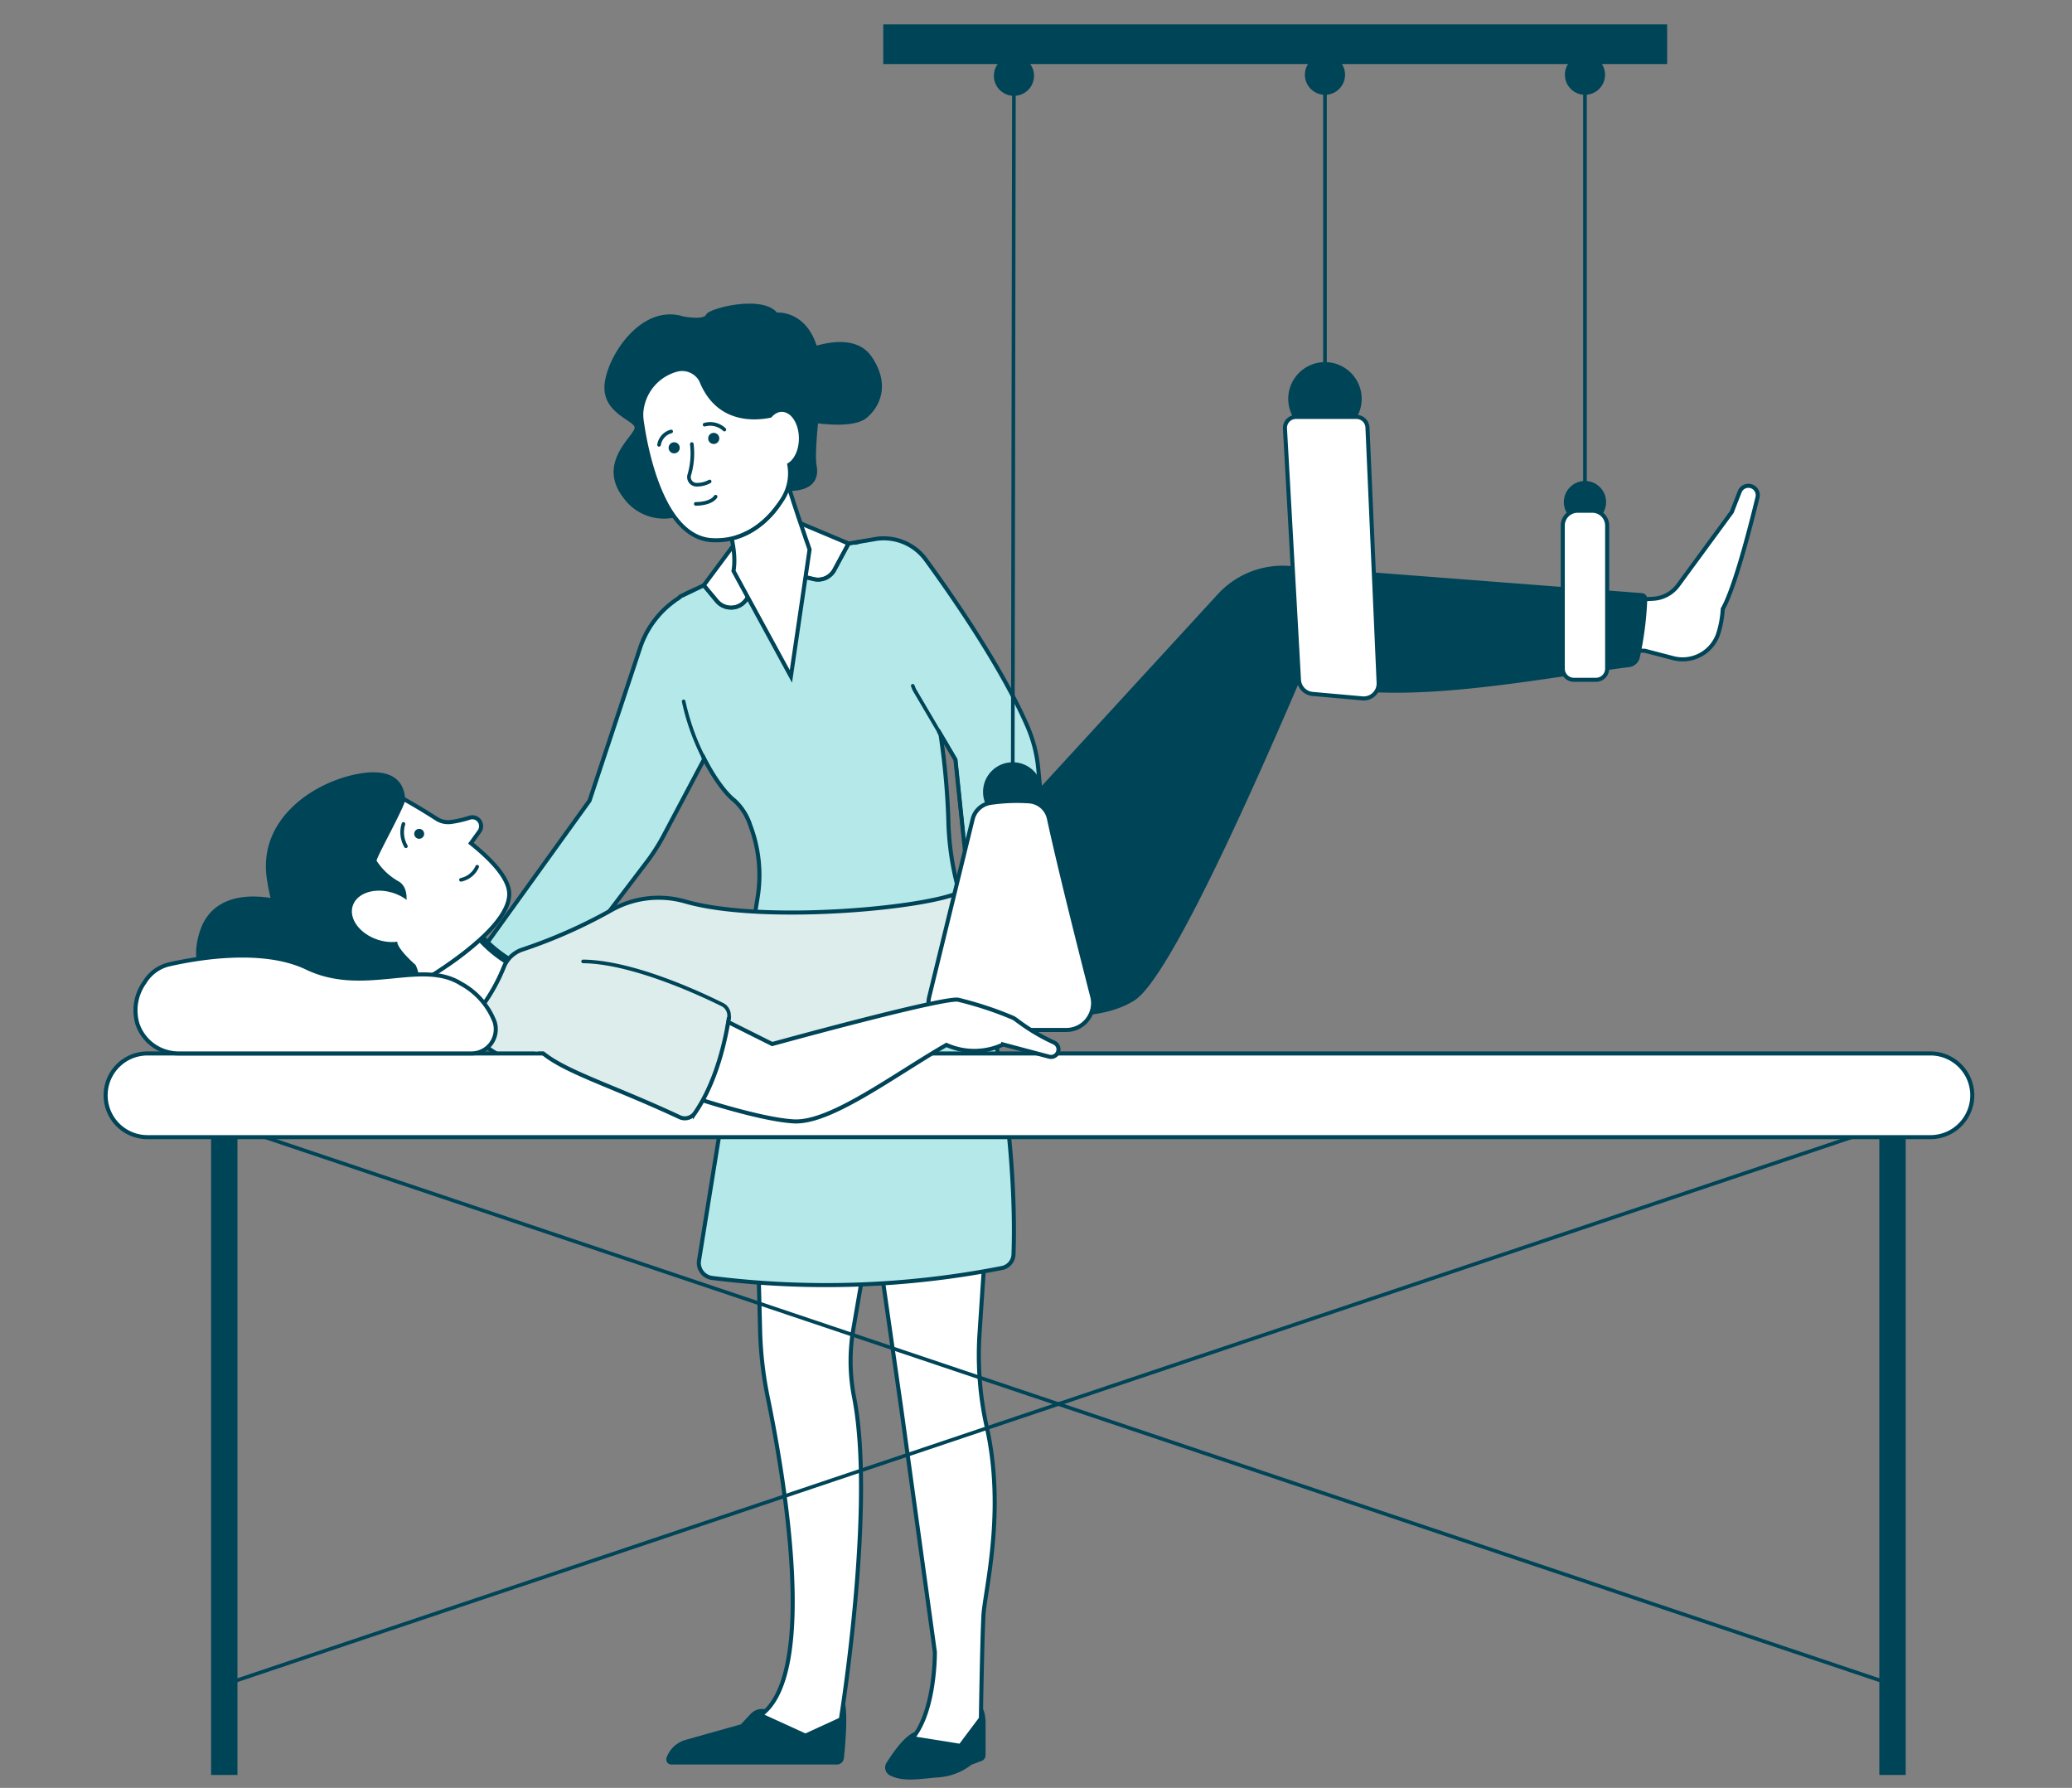 <?xml version="1.0" encoding="UTF-8"?> <svg xmlns="http://www.w3.org/2000/svg" xmlns:xlink="http://www.w3.org/1999/xlink" width="255" height="220" viewBox="0 0 255 220"><rect x="0" y="0" width="255" height="220" fill="#808080" stroke="none"/><defs><clipPath id="clip-path"><rect id="Rectangle_38149" data-name="Rectangle 38149" width="255" height="220" transform="translate(-10789 7267)" fill="#fff" opacity="0.5"></rect></clipPath></defs><g id="feature-photo-3" transform="translate(10789 -7267)" clip-path="url(#clip-path)"><g id="Group_108667" data-name="Group 108667" transform="translate(-11821 5686.995)"><g id="Group_106301" data-name="Group 106301" transform="translate(0.299 -7.749)"><path id="Path_300201" data-name="Path 300201" d="M389.529,136.575a1.075,1.075,0,0,1-.392-1.513c.725-1.167,2.127-3.2,3.372-3.759,1.486-1.156,4.054.761,4.705.507s1.917-2.855,3-3.578,1.121,1.808,1.121,1.808v4.06a.768.768,0,0,1-.5.719l-1.237.464a7.445,7.445,0,0,1-4.087,1.556C393.418,136.992,391.194,137.474,389.529,136.575Z" transform="translate(751.661 1669.621)" fill="#004458"></path><path id="Path_300202" data-name="Path 300202" d="M386.282,129.756a1.906,1.906,0,0,1,2.224-.433,1.828,1.828,0,0,1,.771.678c.651,1.061,4.479,1.319,6-.5s1.544-2.69,2.4-1.593c.678.87.28,5.437.087,7.288a.871.871,0,0,1-.868.779H376.539a.633.633,0,0,1-.6-.847h0a3.523,3.523,0,0,1,2.36-2.191l6.791-1.909Z" transform="translate(737.795 1668.905)" fill="#004458"></path></g><g id="Group_106315" data-name="Group 106315" transform="translate(3281.121 3942)"><path id="Path_300199" data-name="Path 300199" d="M380.353,87.939l.888,34.656a46.78,46.78,0,0,0,.942,8.218c1.964,9.523,6.225,34.094-.884,39.1l5.517,2.523,4.361-2s4.249-26.174,1.637-39.613a23.216,23.216,0,0,1-.108-8.369l3.517-20.433Z" transform="translate(-2536.816 -2320.857)" fill="#fff" stroke="#004458" stroke-width="0.5"></path><path id="Path_300200" data-name="Path 300200" d="M387.514,96.258l3.994,27.848,4.106,29.74s.1,7.148-2.741,10.615l5.884.946,2.523-3.363s.144-9.511.315-12.717c.154-2.87,2.755-12.778.4-23.183a40.631,40.631,0,0,1-.87-11.659l1.212-18.227Z" transform="translate(-2529.683 -2312.571)" fill="#fff" stroke="#004458" stroke-width="0.5"></path><path id="Path_300203" data-name="Path 300203" d="M390.26,59.679l-.325.15a11.607,11.607,0,0,0-6.156,6.89l-6.228,18.812-14.573,20.247L370.9,111.1l13.679-18a23.793,23.793,0,0,0,2.084-3.257l5.886-11.108Z" transform="translate(-2554.12 -2349.004)" fill="#b5e8e9" stroke="#004458" stroke-width="0.5"></path><path id="Path_300204" data-name="Path 300204" d="M375.963,63.613l10.3-4.938,14.5-2.208a89.633,89.633,0,0,1,8.184,34.575,35.157,35.157,0,0,0,1.513,9.545c6.754,22.018,6.693,39.153,6.507,43.99a1.757,1.757,0,0,1-1.409,1.655,112.13,112.13,0,0,1-35.673,1.228,1.869,1.869,0,0,1-1.619-2.154l7.2-44.6a17.184,17.184,0,0,0-.886-8.918,7.145,7.145,0,0,0-1.926-3.058c-2.381-1.822-6.305-8.689-6.691-15.273A62.872,62.872,0,0,1,375.963,63.613Z" transform="translate(-2541.358 -2352.203)" fill="#b5e8e9" stroke="#004458" stroke-width="0.5"></path><path id="Path_300206" data-name="Path 300206" d="M386.694,56.965l2.359-.411a6.4,6.4,0,0,1,6.265,2.529c3.349,4.589,9.369,13.277,12.517,20.535a17.081,17.081,0,0,1,1.317,5.138l2.088,21.533-9.856.575-2.417-23.168L393.9,75.076Z" transform="translate(-2530.5 -2352.212)" fill="#b5e8e9" stroke="#004458" stroke-width="0.5"></path><path id="Path_300208" data-name="Path 300208" d="M383.372,63.9l-.85,1.164a2.282,2.282,0,0,1-3.595.114l-1.6-1.924,3.581-4.818,7.882-3,6.357,2.675L393.4,61.352a2.281,2.281,0,0,1-2.545,1.138l-2.651-.639Z" transform="translate(-2539.835 -2353.226)" fill="#fff" stroke="#004458" stroke-width="0.5"></path><path id="Path_300209" data-name="Path 300209" d="M380.789,65.112a2.493,2.493,0,0,1-1.922-.9l-1.6-1.924a.224.224,0,0,1,.343-.287l1.6,1.924a2.058,2.058,0,0,0,3.243-.1l.85-1.164a.213.213,0,0,1,.094-.074l4.834-2.05a.232.232,0,0,1,.138-.012l2.651.639a2.061,2.061,0,0,0,2.3-1.026l1.625-3.022-.307-.13a.223.223,0,0,1,.172-.411l.535.224a.225.225,0,0,1,.11.313l-1.741,3.238a2.507,2.507,0,0,1-2.794,1.249l-2.577-.621-4.709,2-.816,1.114a2.483,2.483,0,0,1-1.942,1.024Z" transform="translate(-2539.946 -2352.115)" fill="#004458"></path><path id="Path_300210" data-name="Path 300210" d="M377.642,53.7s3.8,6.856,3.026,11.309l7.062,12.966,2.3-15.619s-2.565-7.237-3.353-10.443Z" transform="translate(-2539.516 -2356.739)" fill="#fff" stroke="#004458" stroke-width="0.5"></path><path id="Path_300211" data-name="Path 300211" d="M383.269,45.55s6.341-3.048,8.828.595.84,6.377-.631,7.567-5.17.806-6.894.525S383.269,45.55,383.269,45.55Z" transform="translate(-2533.957 -2364.266)" fill="#004458"></path><path id="Path_300212" data-name="Path 300212" d="M381.582,67.627a6.133,6.133,0,0,1-8.038-1.735c-3.469-4.467,1.629-7.828,1.365-8.722s-4.1-1.814-3.679-5.373,4.573-9.812,9.669-8.235c0,0,2.523.5,2.838-.25s6.874-2.431,8.691-.224c0,0,6.495-.579,5.339,11.034,0,0-.771,6.148-.455,7.794s-.457,3.118-3.363,3.118l-4.415-1.3Z" transform="translate(-2545.933 -2366.621)" fill="#004458"></path><path id="Path_300213" data-name="Path 300213" d="M373.545,50.82a4.741,4.741,0,0,0-.032,1.483c.385,2.832,2.345,14.455,8.683,14.778,4.433.226,7.2-2.732,8.665-5.048a5.929,5.929,0,0,0,.679-4.866l-.814-2.748-.106-3s-7.092,2.733-9.772-3.992a2.654,2.654,0,0,0-3.048-1.313A5.893,5.893,0,0,0,373.545,50.82Z" transform="translate(-2543.672 -2362.608)" fill="#fff" stroke="#004458" stroke-width="0.5"></path><path id="Path_300214" data-name="Path 300214" d="M379.4,58.739a.223.223,0,0,1-.062-.437,9.861,9.861,0,0,0,5.166-3.92.223.223,0,0,1,.363.259,10.3,10.3,0,0,1-5.4,4.088A.225.225,0,0,1,379.4,58.739Z" transform="translate(-2537.982 -2354.373)" fill="#004458"></path><path id="Path_300215" data-name="Path 300215" d="M385.289,51.93c0,1.8-.942,3.267-2.1,3.267s-2.1-1.463-2.1-3.267.942-3.269,2.1-3.269S385.289,50.124,385.289,51.93Z" transform="translate(-2536.089 -2359.978)" fill="#fff"></path><circle id="Ellipse_11832" data-name="Ellipse 11832" cx="0.685" cy="0.685" r="0.685" transform="translate(-2166.837 -2307.576)" fill="#004458"></circle><circle id="Ellipse_11833" data-name="Ellipse 11833" cx="0.685" cy="0.685" r="0.685" transform="translate(-2161.967 -2308.733)" fill="#004458"></circle><path id="Path_300216" data-name="Path 300216" d="M377.457,55.989h0a1.161,1.161,0,0,1-1.112-1.483,9.191,9.191,0,0,0,.307-3.715.223.223,0,0,1,.439-.076,9.486,9.486,0,0,1-.317,3.914.713.713,0,0,0,.683.912h0a3.08,3.08,0,0,0,1.5-.365.223.223,0,0,1,.238.377A3.514,3.514,0,0,1,377.457,55.989Z" transform="translate(-2540.854 -2358.116)" fill="#004458"></path><path id="Path_300217" data-name="Path 300217" d="M374.68,51.85l-.036,0a.222.222,0,0,1-.186-.255,2.238,2.238,0,0,1,1.669-1.83.223.223,0,1,1,.08.439,1.815,1.815,0,0,0-1.307,1.463A.223.223,0,0,1,374.68,51.85Z" transform="translate(-2542.69 -2358.887)" fill="#004458"></path><path id="Path_300218" data-name="Path 300218" d="M379.921,50.435a.219.219,0,0,1-.168-.078,2.33,2.33,0,0,0-2.206-.533.224.224,0,0,1-.122-.431,2.749,2.749,0,0,1,2.665.673.224.224,0,0,1-.17.369Z" transform="translate(-2539.893 -2359.346)" fill="#004458"></path><path id="Path_300219" data-name="Path 300219" d="M376.935,55.116a.224.224,0,0,1,0-.447c.293,0,1.782-.038,2.275-.792a.224.224,0,0,1,.375.244C378.98,55.044,377.4,55.116,376.935,55.116Z" transform="translate(-2540.443 -2354.884)" fill="#004458"></path><path id="Path_300220" data-name="Path 300220" d="M366.716,78.914a15.7,15.7,0,0,0,8.337,8.267l-5.744,6.794-11.7-5.744Z" transform="translate(-2559.47 -2329.846)" fill="#fff" stroke="#004458" stroke-width="1"></path><path id="Path_300221" data-name="Path 300221" d="M363.233,93.881a22.417,22.417,0,0,0,3.938-6.451,3.72,3.72,0,0,1,2.321-2.088,62.943,62.943,0,0,0,10.9-4.838,11.833,11.833,0,0,1,9.048-1.056c9.583,2.766,30.1.8,33.938-1.21l-1.583,15.928c-11.283,5.7-33.112,6.667-49.333,5.669a12.274,12.274,0,0,1-9.257-4.164A1.282,1.282,0,0,1,363.233,93.881Z" transform="translate(-2554.246 -2330.519)" fill="#dcedec" stroke="#004458" stroke-width="0.5"></path><path id="Path_300222" data-name="Path 300222" d="M433.826,67.443l5.477-.325a4.084,4.084,0,0,0,3.048-1.659l6.609-9.016.974-2.491a1.152,1.152,0,0,1,1.072-.733h0a1.152,1.152,0,0,1,1.12,1.421c-.786,3.249-2.786,11.136-4.275,13.726a12.558,12.558,0,0,1-.553,3.044,4.62,4.62,0,0,1-5.565,3.012l-3.457-.9-5.85-.194Z" transform="translate(-2484.952 -2355.437)" fill="#fff" stroke="#004458" stroke-width="0.5"></path><path id="Path_300223" data-name="Path 300223" d="M477.172,62.278a39.834,39.834,0,0,1-.936,7.233,1.534,1.534,0,0,1-1.285,1.112c-12.571,1.593-29.345,5.206-40.519,1.617-7.567,17.655-16.5,36.98-20.387,39.409-5.756,3.595-15.449.982-15.449.982l-4.94-17.587L424.32,61.651a10.829,10.829,0,0,1,8.81-3.473L476.5,61.519A.724.724,0,0,1,477.172,62.278Z" transform="translate(-2523.566 -2350.531)" fill="#004458"></path><path id="Path_300224" data-name="Path 300224" d="M372.114,78.266l1.032-1.427a1.119,1.119,0,0,0-.064-1.417,1.093,1.093,0,0,0-1.146-.289,12.964,12.964,0,0,1-2.277.521,2.619,2.619,0,0,1-1.78-.4c-2.78-1.794-5.13-3.028-5.13-3.028l-8.968,6.026,1.122,12.19,10.018,5.535s11.84-6.515,11.91-11.419C376.859,82.649,374.727,80.356,372.114,78.266Z" transform="translate(-2563.281 -2336.505)" fill="#fff" stroke="#004458" stroke-width="0.5"></path><path id="Path_300225" data-name="Path 300225" d="M361.657,84.776a.224.224,0,0,1-.128-.407,37.011,37.011,0,0,0,4.227-3.353.223.223,0,0,1,.305.325,37.671,37.671,0,0,1-4.277,3.4A.235.235,0,0,1,361.657,84.776Z" transform="translate(-2555.659 -2327.813)" fill="#004458"></path><path id="Path_300226" data-name="Path 300226" d="M360.692,74.981a.61.61,0,1,1-.611-.611A.609.609,0,0,1,360.692,74.981Z" transform="translate(-2557.613 -2334.372)" fill="#004458"></path><path id="Path_300227" data-name="Path 300227" d="M359.3,77.15a.224.224,0,0,1-.19-.108,3.639,3.639,0,0,1-.323-2.942.226.226,0,0,1,.287-.134.223.223,0,0,1,.134.285h0a3.247,3.247,0,0,0,.283,2.557.226.226,0,0,1-.192.341Z" transform="translate(-2558.465 -2334.787)" fill="#004458"></path><path id="Path_300228" data-name="Path 300228" d="M362.464,78.65a.224.224,0,0,1-.042-.443,2.6,2.6,0,0,0,1.83-1.473.224.224,0,0,1,.417.164,3.025,3.025,0,0,1-2.164,1.748Z" transform="translate(-2554.856 -2332.159)" fill="#004458"></path><path id="Path_300229" data-name="Path 300229" d="M367.258,88.384s1.142-2.942-.533-4.046a7.664,7.664,0,0,1-2.776-2.575c-.054-.367,3.567-6.848,3.517-7.5s-.1-4.168-5.619-3.222-12.595,5.535-11.385,13.066,3.976,10.736,5.92,12.313,8.477,2.942,11.331,2c2.541-.946,1.034-3.836,1.034-3.836s-2.122-1.838-2.251-2.784A11.88,11.88,0,0,1,367.258,88.384Z" transform="translate(-2566.723 -2337.843)" fill="#004458"></path><path id="Path_300230" data-name="Path 300230" d="M356.835,79.08s-8.407-2.681-10.4,3.888,3.834,8.144,5.517,8.617,7.3-1.577,7.986-4.78S356.835,79.08,356.835,79.08Z" transform="translate(-2571.011 -2330.219)" fill="#004458"></path><path id="Path_300231" data-name="Path 300231" d="M360.691,78.454c2.23.715,3.625,2.583,3.116,4.178s-2.731,2.307-4.96,1.595-3.625-2.583-3.116-4.176S358.462,77.741,360.691,78.454Z" transform="translate(-2561.443 -2330.579)" fill="#fff"></path><path id="Path_300232" data-name="Path 300232" d="M396.486,115.227h0a.223.223,0,0,1-.224-.224l.15-87.013a.223.223,0,0,1,.223-.224h0a.22.22,0,0,1,.222.224L396.709,115A.223.223,0,0,1,396.486,115.227Z" transform="translate(-2520.97 -2380.789)" fill="#004458"></path><circle id="Ellipse_11834" data-name="Ellipse 11834" cx="3.652" cy="3.652" r="3.652" transform="translate(-2128.14 -2268.202)" fill="#004458"></circle><path id="Path_300233" data-name="Path 300233" d="M398.865,72.883a22.246,22.246,0,0,1,4.776-.174A2.676,2.676,0,0,1,406,74.8c1.353,6.241,3.9,16.3,5.335,21.914a3.3,3.3,0,0,1-3.2,4.12H394.48a3.3,3.3,0,0,1-3.206-4.084l5.343-21.856A2.667,2.667,0,0,1,398.865,72.883Z" transform="translate(-2526.034 -2336.091)" fill="#fff" stroke="#004458" stroke-width="0.5"></path><path id="Path_300234" data-name="Path 300234" d="M415.738,69.144a.224.224,0,0,1-.224-.224V26.937a.224.224,0,1,1,.447,0V68.92A.223.223,0,0,1,415.738,69.144Z" transform="translate(-2501.795 -2381.838)" fill="#004458"></path><path id="Path_300235" data-name="Path 300235" d="M422.4,50.114a4.519,4.519,0,1,1-4.519-4.519A4.519,4.519,0,0,1,422.4,50.114Z" transform="translate(-2503.939 -2363.031)" fill="#004458"></path><path id="Path_300236" data-name="Path 300236" d="M422.692,83.608l-6.138-.549a1.838,1.838,0,0,1-1.671-1.727l-1.723-30.92a1.361,1.361,0,0,1,1.359-1.439h7.433a1.365,1.365,0,0,1,1.361,1.3L424.688,81.7A1.836,1.836,0,0,1,422.692,83.608Z" transform="translate(-2504.141 -2359.667)" fill="#fff" stroke="#004458" stroke-width="0.5"></path><path id="Path_300237" data-name="Path 300237" d="M431.769,81.85a.223.223,0,0,1-.224-.224V26.937a.224.224,0,0,1,.447,0v54.69A.223.223,0,0,1,431.769,81.85Z" transform="translate(-2485.829 -2381.838)" fill="#004458"></path><circle id="Ellipse_11835" data-name="Ellipse 11835" cx="2.601" cy="2.601" r="2.601" transform="translate(-2056.661 -2302.812)" fill="#004458"></circle><path id="Path_300238" data-name="Path 300238" d="M434.374,75.564h-2.707a1.38,1.38,0,0,1-1.379-1.379v-17.6a1.827,1.827,0,0,1,1.826-1.826h1.812a1.827,1.827,0,0,1,1.826,1.826v17.6A1.38,1.38,0,0,1,434.374,75.564Z" transform="translate(-2487.081 -2353.907)" fill="#fff" stroke="#004458" stroke-width="0.5"></path><path id="Path_300239" data-name="Path 300239" d="M347.871,161.912a.223.223,0,0,1-.07-.435L553.107,92.433a.223.223,0,0,1,.144.423L347.942,161.9A.226.226,0,0,1,347.871,161.912Z" transform="translate(-2569.391 -2316.393)" fill="#004458"></path><path id="Path_300240" data-name="Path 300240" d="M553.179,161.912a.227.227,0,0,1-.072-.012L347.8,92.856a.223.223,0,1,1,.142-.423l205.308,69.043a.224.224,0,0,1-.072.435Z" transform="translate(-2569.391 -2316.393)" fill="#004458"></path><rect id="Rectangle_37176" data-name="Rectangle 37176" width="3.244" height="81.581" transform="translate(-2223.142 -2225.167)" fill="#004458"></rect><rect id="Rectangle_37177" data-name="Rectangle 37177" width="3.244" height="81.581" transform="translate(-2017.834 -2225.167)" fill="#004458"></rect><path id="Path_300241" data-name="Path 300241" d="M565.023,98.514H345.594a5.149,5.149,0,0,1-5.15-5.15h0a5.151,5.151,0,0,1,5.15-5.15h219.43a5.15,5.15,0,0,1,5.148,5.15h0A5.149,5.149,0,0,1,565.023,98.514Z" transform="translate(-2576.565 -2320.582)" fill="#fff" stroke="#004458" stroke-width="0.5"></path><path id="Path_300242" data-name="Path 300242" d="M343.412,85.465a4.808,4.808,0,0,1,2.952-2.186c3.413-.782,11.563-2.216,17.01.4,7.04,3.383,14.124-1.114,18.986,1.966a9.052,9.052,0,0,1,4.134,4.711,2.98,2.98,0,0,1-2.852,3.868H347.635a5.333,5.333,0,0,1-5.1-3.615A5.894,5.894,0,0,1,343.412,85.465Z" transform="translate(-2574.736 -2326.594)" fill="#fff" stroke="#004458" stroke-width="0.5"></path><circle id="Ellipse_11836" data-name="Ellipse 11836" cx="2.47" cy="2.47" r="2.47" transform="translate(-2126.805 -2355.141)" fill="#004458"></circle><path id="Path_300243" data-name="Path 300243" d="M419.329,29.11a2.47,2.47,0,1,1-2.471-2.469A2.47,2.47,0,0,1,419.329,29.11Z" transform="translate(-2502.916 -2381.909)" fill="#004458"></path><path id="Path_300244" data-name="Path 300244" d="M435.358,29.11a2.469,2.469,0,1,1-2.469-2.469A2.47,2.47,0,0,1,435.358,29.11Z" transform="translate(-2486.949 -2381.909)" fill="#004458"></path><rect id="Rectangle_37178" data-name="Rectangle 37178" width="96.473" height="4.887" transform="translate(-2140.418 -2359)" fill="#004458"></rect><path id="Path_300245" data-name="Path 300245" d="M379.387,86.44l7.846,3.924s20.587-5.673,22.844-5.463a43.516,43.516,0,0,1,6.559,2.136,2.6,2.6,0,0,1,.631.351,24.44,24.44,0,0,0,4.647,2.79.914.914,0,0,1,.487,1.18l-.01.024a.91.91,0,0,1-1.076.537l-5.655-1.5a8.407,8.407,0,0,1-6.988.052c-6.569,3.784-14.345,9.72-18.864,9.405-4.711-.3-13.976-3.519-13.976-3.519Z" transform="translate(-2541.319 -2323.889)" fill="#fff" stroke="#004458" stroke-width="0.5"></path><path id="Path_300246" data-name="Path 300246" d="M391.367,89.422c-.345,2.3-1.419,7.768-4.194,11.784a1.512,1.512,0,0,1-1.886.5c-14.381-6.718-21.3-6.844-18.229-15.673,2.75-7.892,19.3-.273,23.487,1.806A1.507,1.507,0,0,1,391.367,89.422Z" transform="translate(-2550.773 -2326.238)" fill="#dcedec" stroke="#004458" stroke-width="0.5"></path><path id="Path_300250" data-name="Path 300250" d="M1038.3-2957.71l.766-.571,2.984,18.837-2.667,3.116-2.451-19.028Z" transform="translate(-3204.147 669.792)" fill="#b5e8e9"></path><path id="Path_300205" data-name="Path 300205" d="M379.128,74.668a.226.226,0,0,1-.2-.116,28.956,28.956,0,0,1-2.954-7.884.223.223,0,1,1,.437-.092,28.474,28.474,0,0,0,2.908,7.76.222.222,0,0,1-.088.3A.228.228,0,0,1,379.128,74.668Z" transform="translate(-2541.177 -2342.312)" fill="#004458"></path><path id="Path_300251" data-name="Path 300251" d="M1061.254-2965.8l1.468-.229,10.37,21.5-2.607,3.117-9.859-20.616Z" transform="translate(-3205.457 670.89)" fill="#b5e8e9"></path><path id="Path_300207" data-name="Path 300207" d="M396.523,84.053a.224.224,0,0,1-.222-.2l-.942-9.032-5.042-8.575-.016-.03-.188-.471a.227.227,0,0,1,.126-.291.221.221,0,0,1,.289.126l.182.455,5.058,8.6a.186.186,0,0,1,.03.09l.948,9.08a.226.226,0,0,1-.2.245Z" transform="translate(-2527.109 -2343.268)" fill="#004458"></path><path id="Path_300906" data-name="Path 300906" d="M1012.67-2900.392h2.218l22.569-4.436-6.979-7.305-14.578-.554-4.892,1.7-.913,9Z" transform="translate(-3195.896 667.77)" fill="#dcedec"></path><path id="Path_300247" data-name="Path 300247" d="M387.77,90.866l-.04,0a.223.223,0,0,1-.18-.259c.07-.373.132-.745.186-1.1a1.282,1.282,0,0,0-.7-1.341c-2.469-1.226-11-5.229-17.05-5.287a.223.223,0,0,1,0-.445h0c5.98.056,14.052,3.746,17.243,5.331a1.731,1.731,0,0,1,.944,1.81c-.054.361-.118.739-.188,1.118A.223.223,0,0,1,387.77,90.866Z" transform="translate(-2547.362 -2326.349)" fill="#004458"></path></g></g></g></svg> 